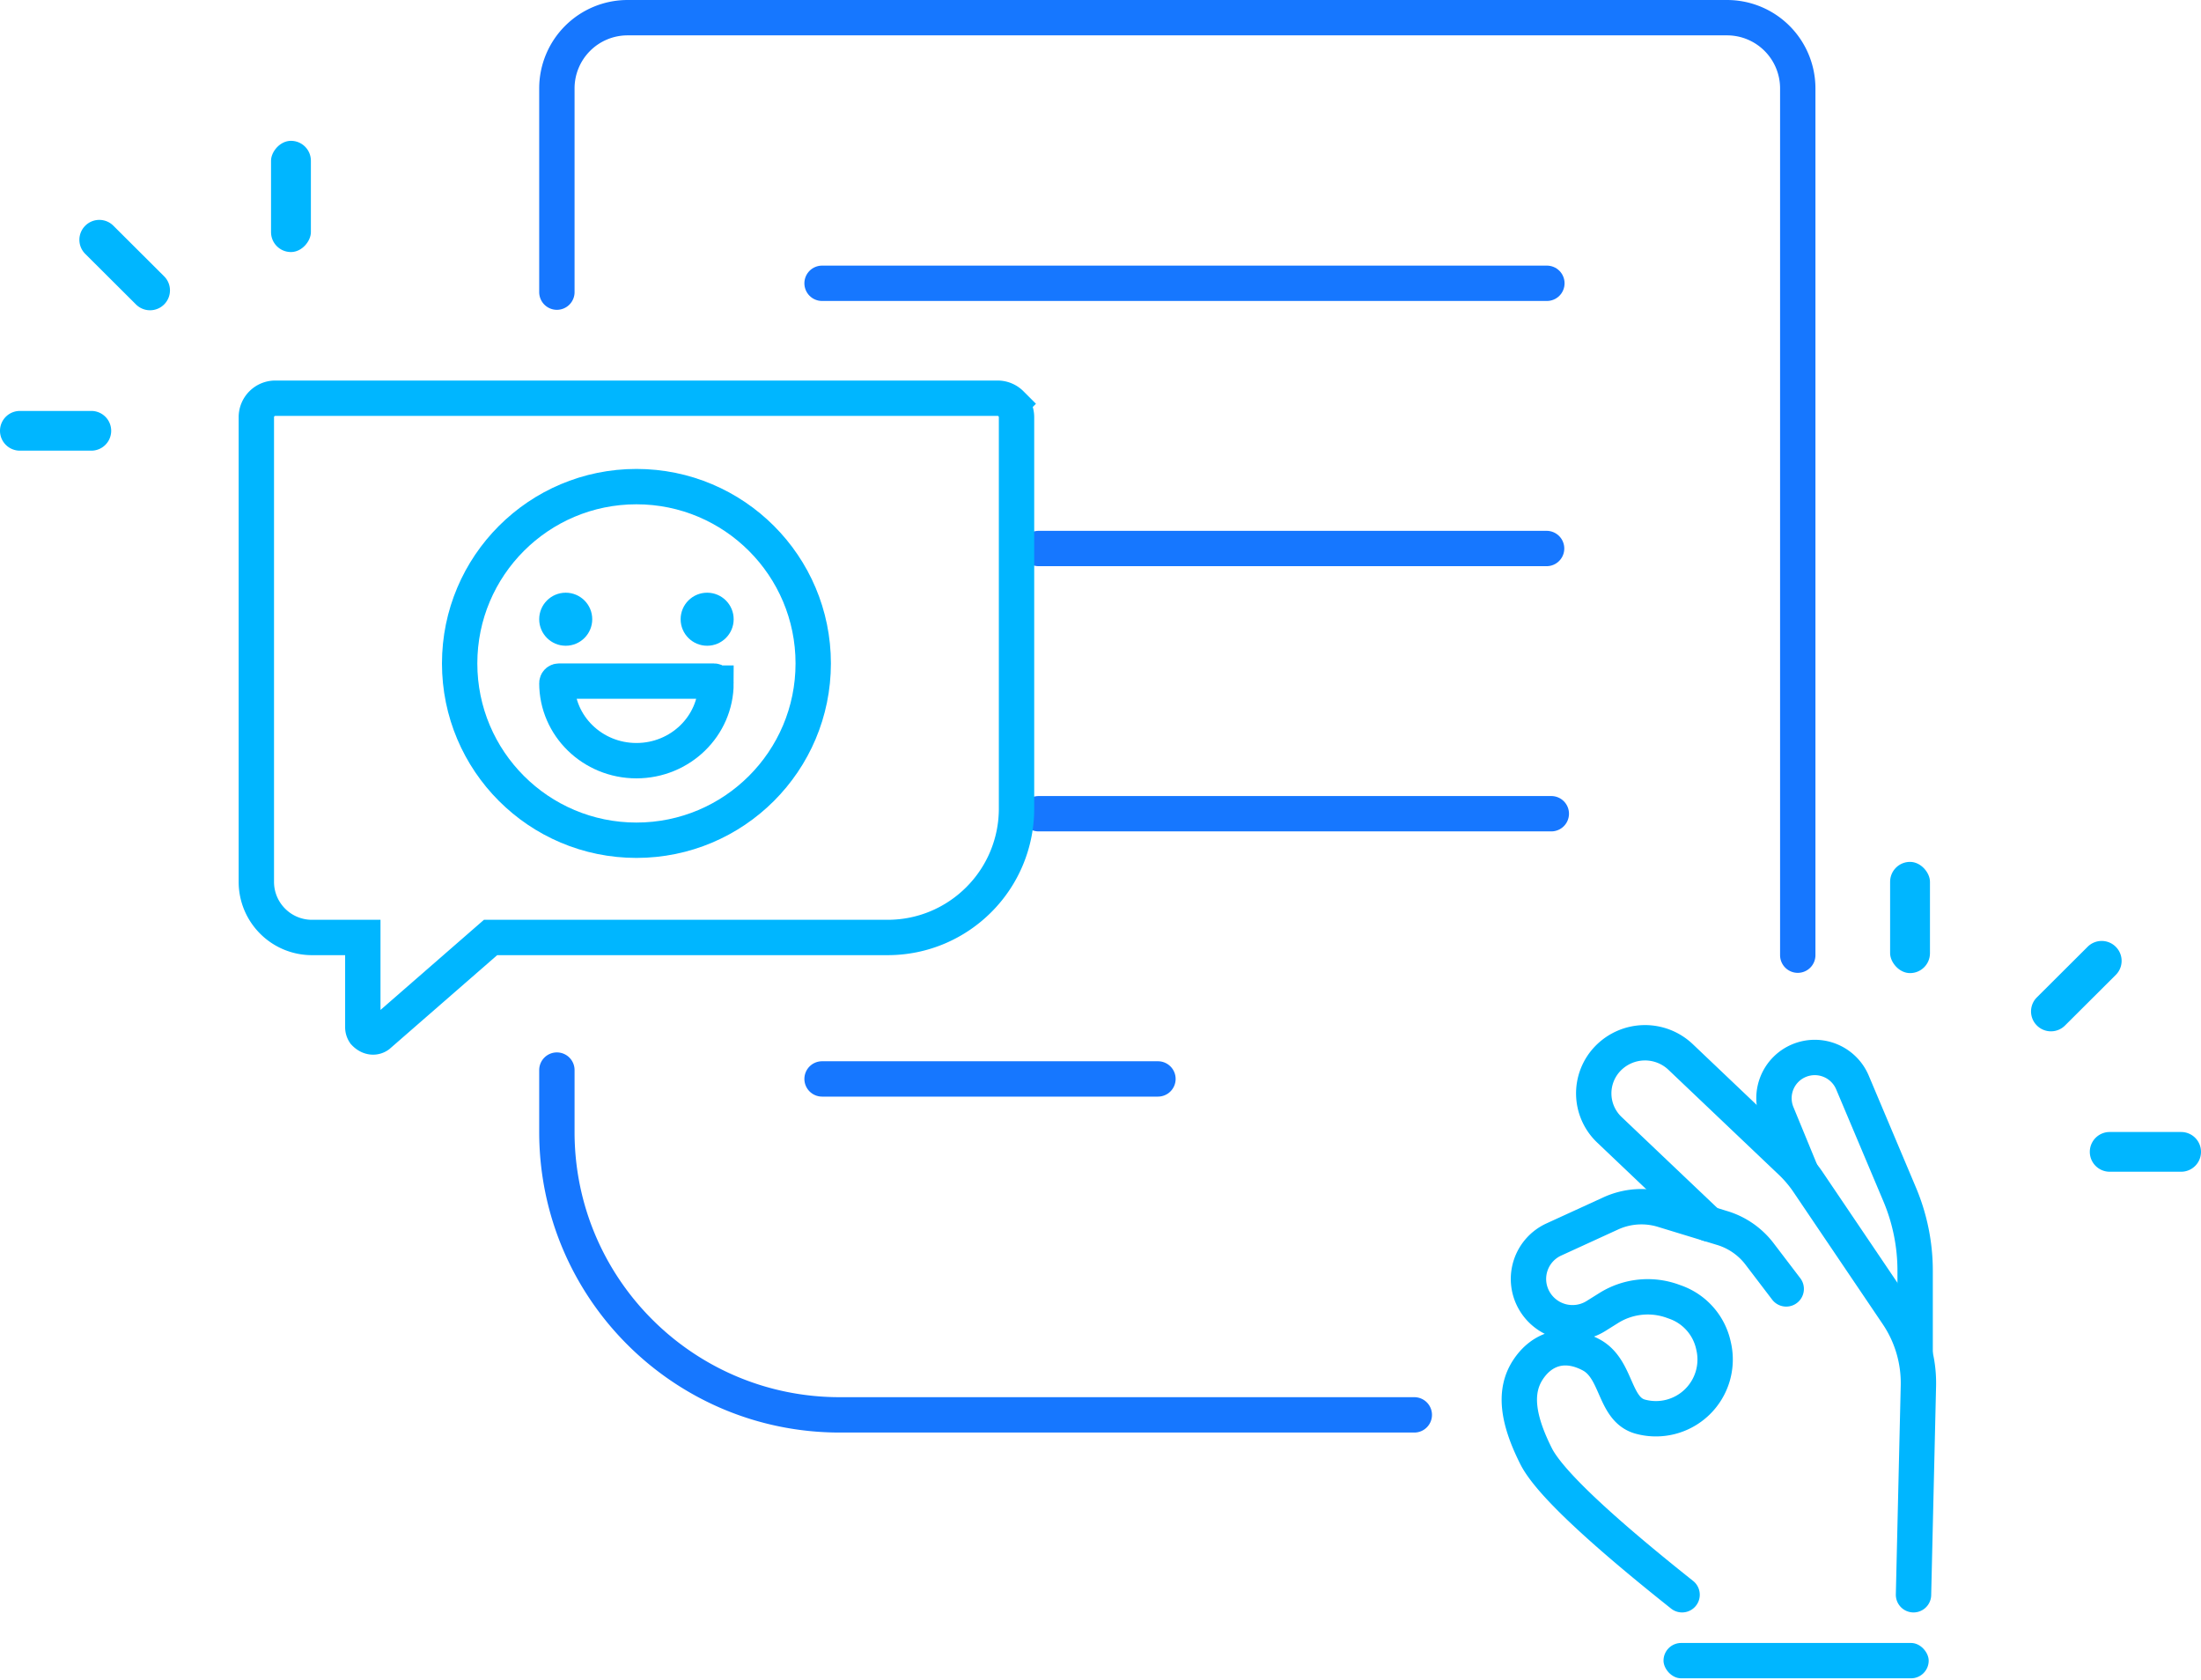 <svg width="249" height="190" xmlns="http://www.w3.org/2000/svg"><g fill="none" fill-rule="evenodd"><path d="M93 32.045h82m-82 90h38m-13.5-30h58m-58-30h57.468" stroke="#1677FF" stroke-width="4" stroke-linecap="round"/><g transform="matrix(-1 0 0 1 249 97.494)" fill="#00B6FF"><rect transform="matrix(-1 0 0 1 65.833 0)" x="30.662" width="4.509" height="12.581" rx="2.25"/><path d="m9.647 9.601-.006.006a2.243 2.243 0 0 0 0 3.178l5.745 5.725a2.25 2.25 0 0 0 3.177 0l.006-.006a2.243 2.243 0 0 0 0-3.177L12.823 9.6a2.25 2.25 0 0 0-3.176 0zM0 32.802a2.247 2.247 0 0 0 2.247 2.246h8.132a2.247 2.247 0 0 0 0-4.493H2.247A2.247 2.247 0 0 0 0 32.802z"/></g><g transform="translate(162.01 114.043)"><path d="M28.285 66.35c-9.587-7.622-15.093-12.847-16.516-15.674-2.135-4.242-2.497-7.341-.938-9.748 1.56-2.407 4.179-3.308 7.166-1.713 2.987 1.596 2.533 6.16 5.56 6.989 0 0 0 0 0 0a6.7 6.7 0 0 0 8.303-7.937l-.039-.173a6.707 6.707 0 0 0-4.278-4.836l-.333-.12a8.323 8.323 0 0 0-7.222.778l-1.448.905a4.995 4.995 0 0 1-7.025-1.827 4.907 4.907 0 0 1 2.256-6.827l6.445-2.953a8.335 8.335 0 0 1 5.906-.394l6.733 2.057a8.335 8.335 0 0 1 4.194 2.92l3.016 3.957h0" stroke="#00B6FF" stroke-width="4" stroke-linecap="round"/><path d="M31.248 24.386 20.056 13.75a5.673 5.673 0 0 1-.143-8.084 5.85 5.85 0 0 1 8.208-.144L40.61 17.396c.726.69 1.375 1.458 1.936 2.288L52.64 34.62a13.892 13.892 0 0 1 2.379 8.104l-.553 23.627h0" stroke="#00B6FF" stroke-width="4" stroke-linecap="round"/><path d="m41.701 18.435-2.674-6.496a4.608 4.608 0 0 1 2.497-6.011 4.627 4.627 0 0 1 6.035 2.476l5.343 12.664a22.226 22.226 0 0 1 1.748 8.64v9.116h0" stroke="#00B6FF" stroke-width="4" stroke-linecap="round"/><rect fill="#00B6FF" x="26.184" y="71.804" width="30" height="4" rx="2"/></g><g transform="translate(0 15.93)"><path d="M31.147 29.115c-.593 0-1.13.24-1.518.628A2.14 2.14 0 0 0 29 31.262V83.82c0 1.738.705 3.312 1.844 4.451a6.275 6.275 0 0 0 4.45 1.844h5.751v10.16c0 .221.066.436.187.617.242.26.53.429.833.47.255.035.512-.025.727-.177l12.706-11.07h44.913c4.029 0 7.676-1.633 10.316-4.273A14.543 14.543 0 0 0 115 75.526V31.262c0-.593-.24-1.13-.629-1.519a2.14 2.14 0 0 0-1.518-.628z" stroke="#00B6FF" stroke-width="4"/><g fill="#00B6FF"><rect transform="matrix(-1 0 0 1 65.833 0)" x="30.662" width="4.509" height="12.581" rx="2.25"/><path d="m9.647 9.601-.006.006a2.243 2.243 0 0 0 0 3.178l5.745 5.725a2.25 2.25 0 0 0 3.177 0l.006-.006a2.243 2.243 0 0 0 0-3.177L12.823 9.6a2.25 2.25 0 0 0-3.176 0zM0 32.802a2.247 2.247 0 0 0 2.247 2.246h8.132a2.247 2.247 0 0 0 0-4.493H2.247A2.247 2.247 0 0 0 0 32.802z"/></g><circle stroke="#00B6FF" stroke-width="4" cx="72" cy="59.115" r="20"/><path d="M81 61.342c0 4.845-4.03 8.773-9 8.773s-9-3.928-9-8.773c0-.126.102-.227.228-.227h17.544c.126 0 .228.101.228.227z" stroke="#00B6FF" stroke-width="4"/><circle fill="#00B6FF" cx="64" cy="54.115" r="3"/><circle fill="#00B6FF" cx="80" cy="54.115" r="3"/></g><path d="M63 33.045V10a8 8 0 0 1 8-8h124.381a8 8 0 0 1 8 8v98.045h0M63 121.045v7c0 17.673 14.327 32 32 32h65" stroke="#1677FF" stroke-width="4" stroke-linecap="round"/></g></svg>